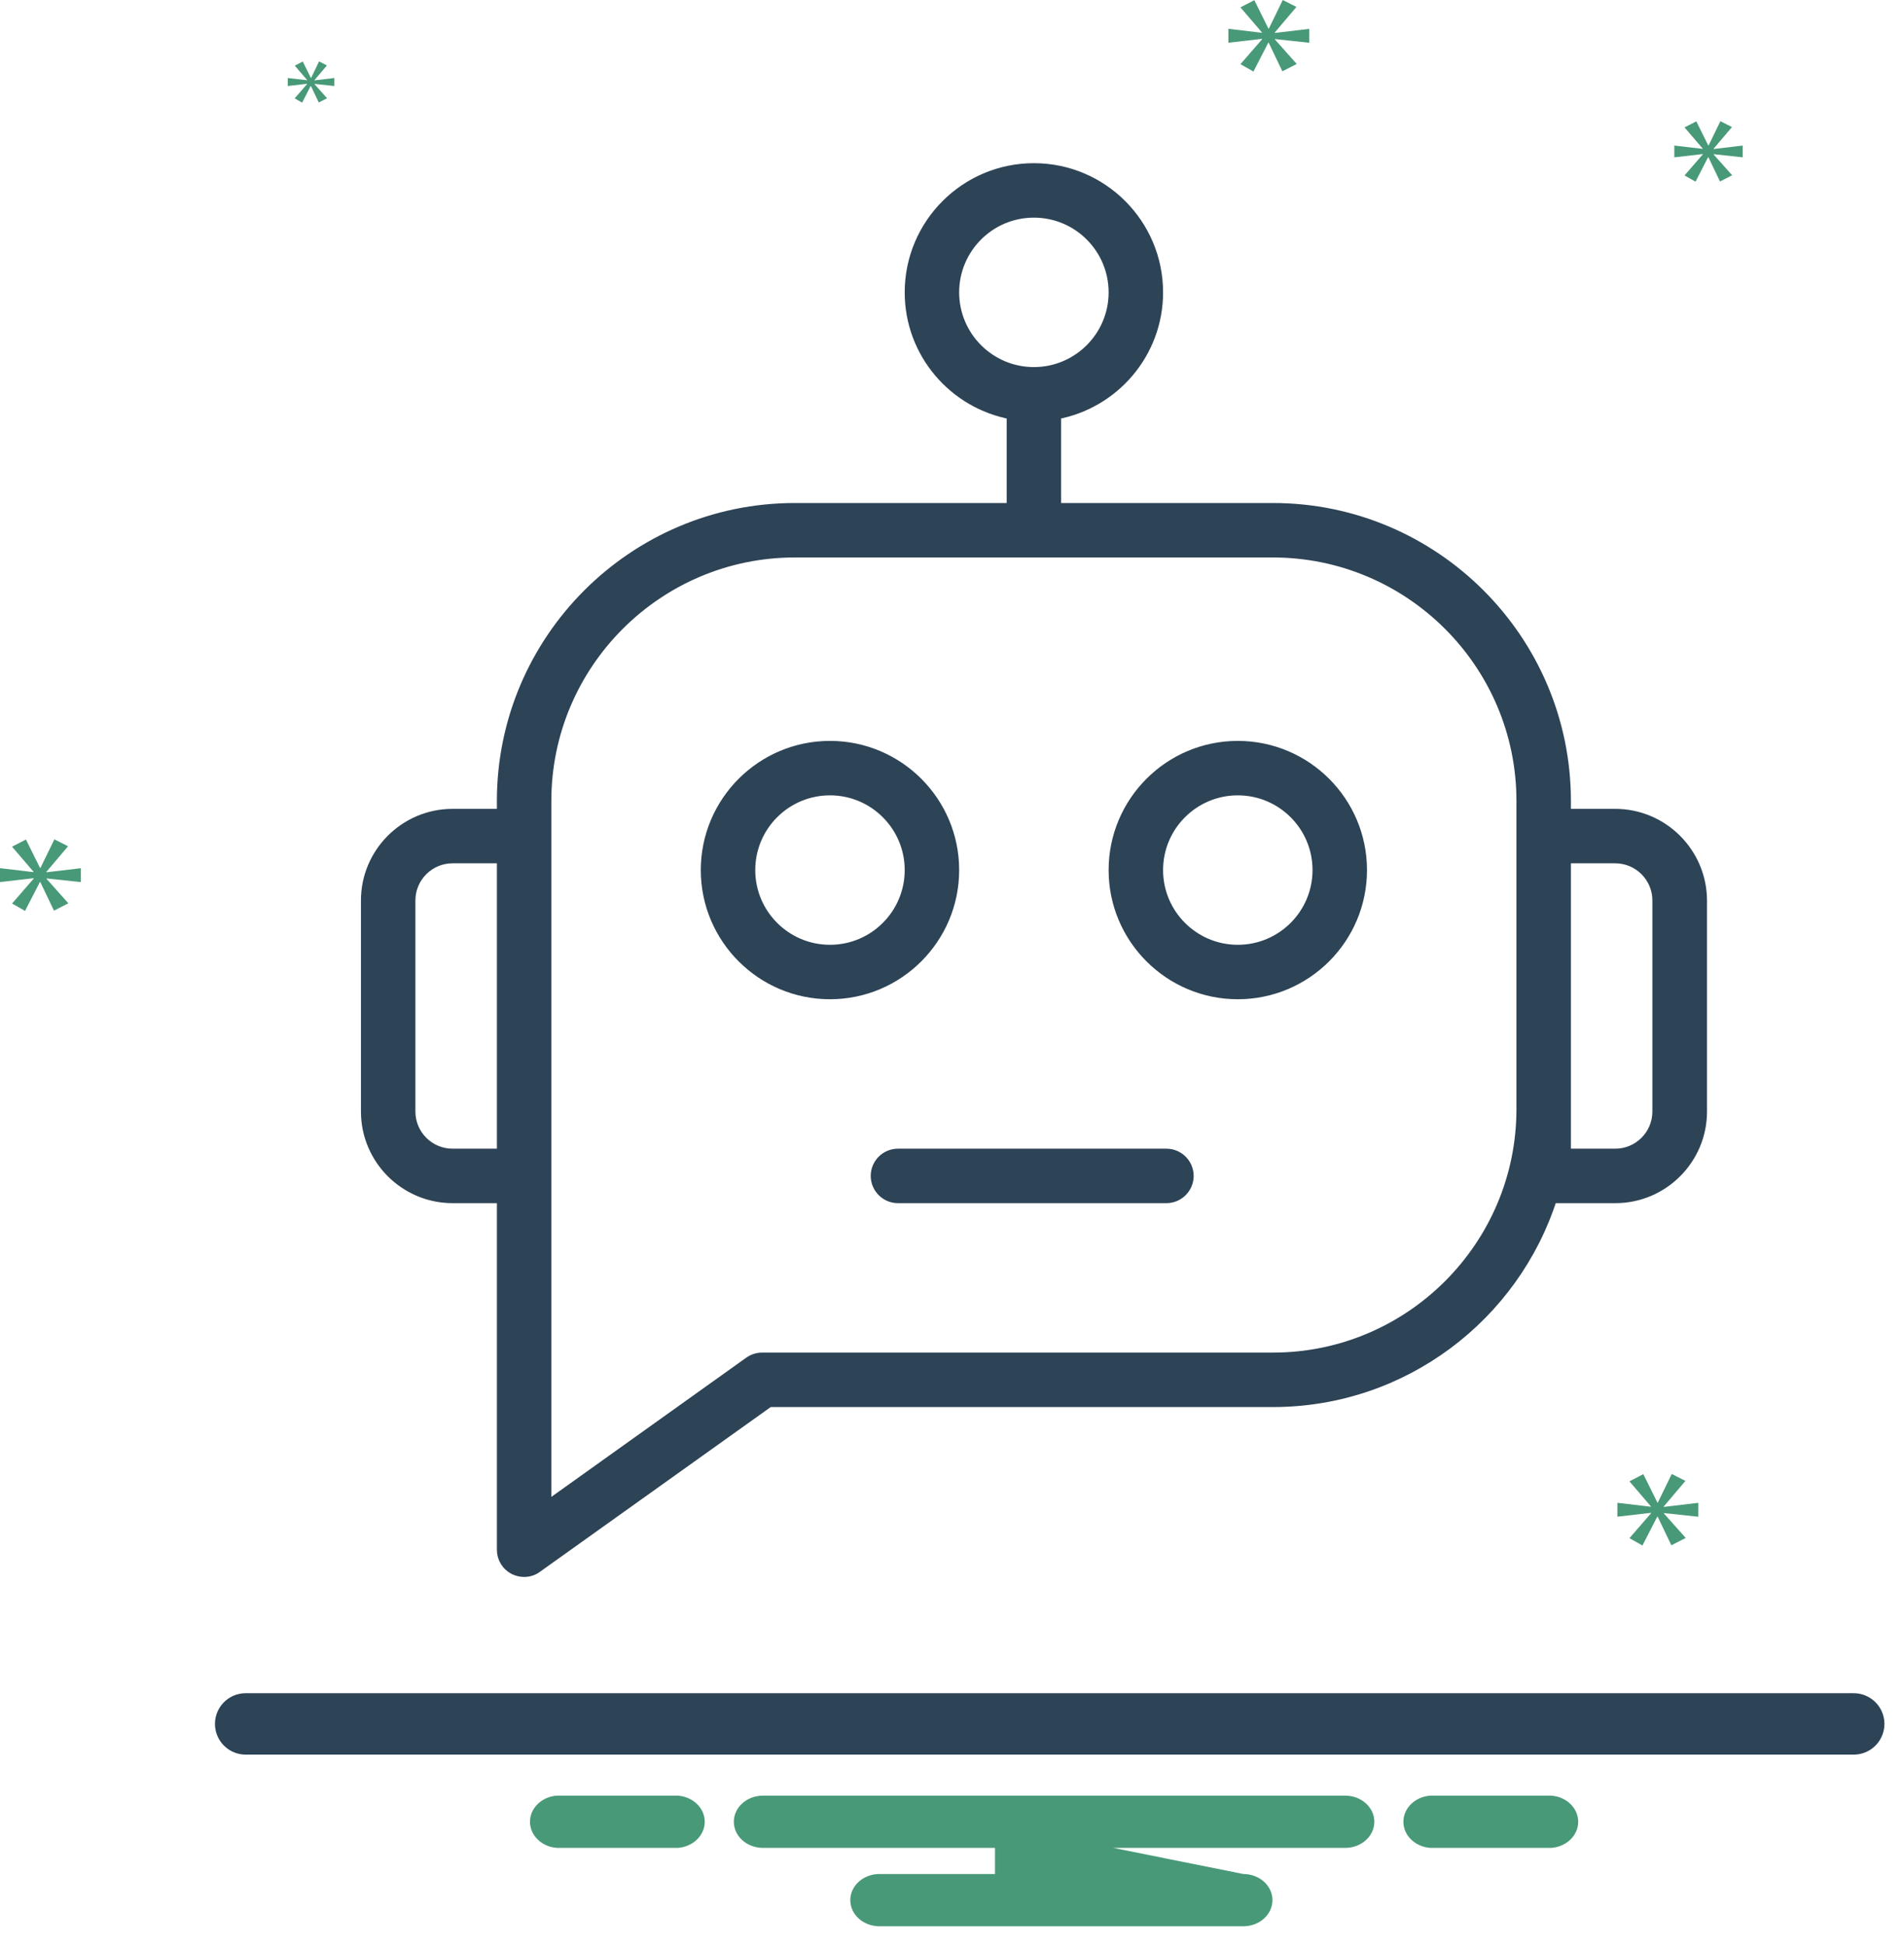 <svg width="93" height="95" viewBox="0 0 93 95" fill="none" xmlns="http://www.w3.org/2000/svg">
<path d="M81.266 73.587L82.323 72.339L81.656 72L80.976 73.397H80.955L80.267 72.009L79.589 72.359L80.632 73.578V73.601L79 73.408V74.087L80.647 73.897V73.917L79.59 75.135L80.224 75.495L80.947 74.087H80.969L81.637 75.484L82.338 75.124L81.27 73.926V73.909L82.95 74.089V73.41L81.27 73.609L81.266 73.587Z" fill="#489977"/>
<path d="M62.266 1.587L63.324 0.339L62.656 0L61.976 1.397H61.955L61.267 0.009L60.589 0.359L61.633 1.578V1.601L60 1.408V2.087L61.647 1.897V1.917L60.59 3.135L61.224 3.495L61.947 2.087H61.969L62.637 3.484L63.338 3.124L62.27 1.926V1.909L63.95 2.089V1.41L62.27 1.609L62.266 1.587Z" fill="#489977"/>
<path d="M75.771 87.713H69.864C69.506 87.738 69.171 87.883 68.927 88.12C68.684 88.356 68.548 88.667 68.548 88.989C68.548 89.311 68.684 89.622 68.927 89.858C69.171 90.095 69.506 90.24 69.864 90.265H75.771C76.129 90.24 76.463 90.095 76.707 89.858C76.951 89.622 77.087 89.311 77.087 88.989C77.087 88.667 76.951 88.356 76.707 88.12C76.463 87.883 76.129 87.738 75.771 87.713ZM33.109 87.713H27.202C26.844 87.738 26.51 87.883 26.266 88.12C26.022 88.356 25.887 88.667 25.887 88.989C25.887 89.311 26.022 89.622 26.266 89.858C26.51 90.095 26.844 90.24 27.202 90.265H33.107C33.465 90.24 33.799 90.095 34.043 89.858C34.287 89.622 34.423 89.311 34.423 88.989C34.423 88.667 34.287 88.356 34.043 88.12C33.799 87.883 33.465 87.738 33.107 87.713H33.109ZM65.707 87.713H37.266C36.889 87.713 36.527 87.847 36.26 88.087C35.993 88.326 35.844 88.651 35.844 88.989C35.844 89.328 35.993 89.652 36.26 89.891C36.527 90.131 36.889 90.265 37.266 90.265H48.6V91.541H42.955C42.577 91.541 42.216 91.676 41.949 91.915C41.682 92.154 41.533 92.479 41.533 92.817C41.533 93.156 41.682 93.481 41.949 93.72C42.216 93.959 42.577 94.094 42.955 94.094H60.73C61.107 94.094 61.469 93.959 61.736 93.72C62.002 93.481 62.152 93.156 62.152 92.817C62.152 92.479 62.002 92.154 61.736 91.915C61.469 91.676 61.107 91.541 60.73 91.541L54.372 90.265H65.707C66.084 90.265 66.446 90.131 66.712 89.891C66.979 89.652 67.129 89.328 67.129 88.989C67.129 88.651 66.979 88.326 66.712 88.087C66.446 87.847 66.084 87.713 65.707 87.713Z" fill="#489977"/>
<path d="M12 84.209H90.543" stroke="#2D4356" stroke-width="3" stroke-linecap="round"/>
<path d="M2.266 42.587L3.323 41.339L2.656 41L1.976 42.397H1.955L1.267 41.009L0.589 41.359L1.633 42.578V42.601L0 42.408V43.087L1.647 42.897V42.917L0.59 44.135L1.224 44.495L1.947 43.087H1.969L2.637 44.484L3.338 44.124L2.27 42.926V42.909L3.95 43.089V42.41L2.27 42.609L2.266 42.587Z" fill="#489977"/>
<path d="M15.001 4.104L14.393 4.805L14.758 5.013L15.174 4.201H15.187L15.571 5.006L15.975 4.799L15.36 4.109V4.098L16.327 4.201V3.811L15.36 3.926V3.915L15.968 3.196L15.584 3L15.197 3.805H15.184L14.788 3.005L14.399 3.207L15.001 3.908V3.92L14.056 3.811V4.201L15.001 4.093V4.104Z" fill="#489977"/>
<path d="M83.702 7.263L84.596 6.207L84.032 5.92L83.457 7.102H83.438L82.855 5.928L82.281 6.224L83.165 7.255V7.272L81.781 7.11V7.686L83.175 7.525V7.539L82.281 8.569L82.817 8.874L83.429 7.683H83.448L84.013 8.866L84.606 8.561L83.702 7.548V7.531L85.123 7.685V7.11L83.702 7.279V7.263Z" fill="#489977"/>
<path d="M49.42 20.237V24.821H38.822C30.94 24.821 24.52 31.241 24.52 39.123V39.761H22.106C19.776 39.761 17.88 41.657 17.88 43.986V54.295C17.88 56.624 19.776 58.521 22.106 58.521H24.52V75.701C24.52 76.11 24.747 76.478 25.104 76.662L25.104 76.662L25.113 76.666C25.263 76.736 25.423 76.781 25.6 76.781C25.812 76.781 26.04 76.718 26.23 76.574L37.566 68.481H62.178C68.551 68.481 73.962 64.292 75.808 58.521H78.903C81.232 58.521 83.128 56.624 83.128 54.295V43.986V43.986C83.12 41.657 81.224 39.761 78.894 39.761H76.48V39.123C76.48 31.241 70.06 24.821 62.178 24.821H51.58V20.237C54.409 19.724 56.56 17.254 56.56 14.281C56.56 10.939 53.842 8.221 50.5 8.221C47.158 8.221 44.44 10.939 44.44 14.281C44.44 17.254 46.591 19.724 49.42 20.237ZM36.594 66.524L36.593 66.525L26.68 73.605V57.441V40.841V39.123C26.68 32.43 32.129 26.981 38.822 26.981H62.17C68.871 26.981 74.32 32.43 74.32 39.123V40.841V54.179C74.32 60.872 68.871 66.321 62.178 66.321H37.22C36.989 66.321 36.773 66.398 36.594 66.524ZM46.6 14.281C46.6 12.128 48.347 10.381 50.5 10.381C52.653 10.381 54.4 12.128 54.4 14.281C54.4 16.433 52.653 18.181 50.5 18.181C48.347 18.181 46.6 16.433 46.6 14.281ZM22.106 56.361C20.966 56.361 20.04 55.435 20.04 54.295V43.986C20.04 42.846 20.966 41.921 22.106 41.921H24.52V56.361H22.106ZM80.96 54.295C80.96 55.435 80.034 56.361 78.894 56.361H76.48V54.179V41.921H78.894C80.034 41.921 80.96 42.846 80.96 43.986V54.295ZM46.6 42.501C46.6 39.159 43.882 36.441 40.54 36.441C37.198 36.441 34.48 39.159 34.48 42.501C34.48 45.843 37.198 48.561 40.54 48.561C43.882 48.561 46.6 45.843 46.6 42.501ZM40.54 46.401C38.387 46.401 36.64 44.653 36.64 42.501C36.64 40.348 38.387 38.601 40.54 38.601C42.693 38.601 44.44 40.348 44.44 42.501C44.44 44.653 42.693 46.401 40.54 46.401ZM60.46 36.441C57.118 36.441 54.4 39.159 54.4 42.501C54.4 45.843 57.118 48.561 60.46 48.561C63.802 48.561 66.52 45.843 66.52 42.501C66.52 39.159 63.802 36.441 60.46 36.441ZM60.46 46.401C58.307 46.401 56.56 44.653 56.56 42.501C56.56 40.348 58.307 38.601 60.46 38.601C62.613 38.601 64.36 40.348 64.36 42.501C64.36 44.653 62.613 46.401 60.46 46.401ZM56.974 58.521C57.569 58.521 58.054 58.035 58.054 57.441C58.054 56.846 57.569 56.361 56.974 56.361H43.86C43.265 56.361 42.78 56.846 42.78 57.441C42.78 58.035 43.265 58.521 43.86 58.521H56.974Z" fill="#2D4356" stroke="#2D4356" stroke-width="0.5"/>
</svg>
